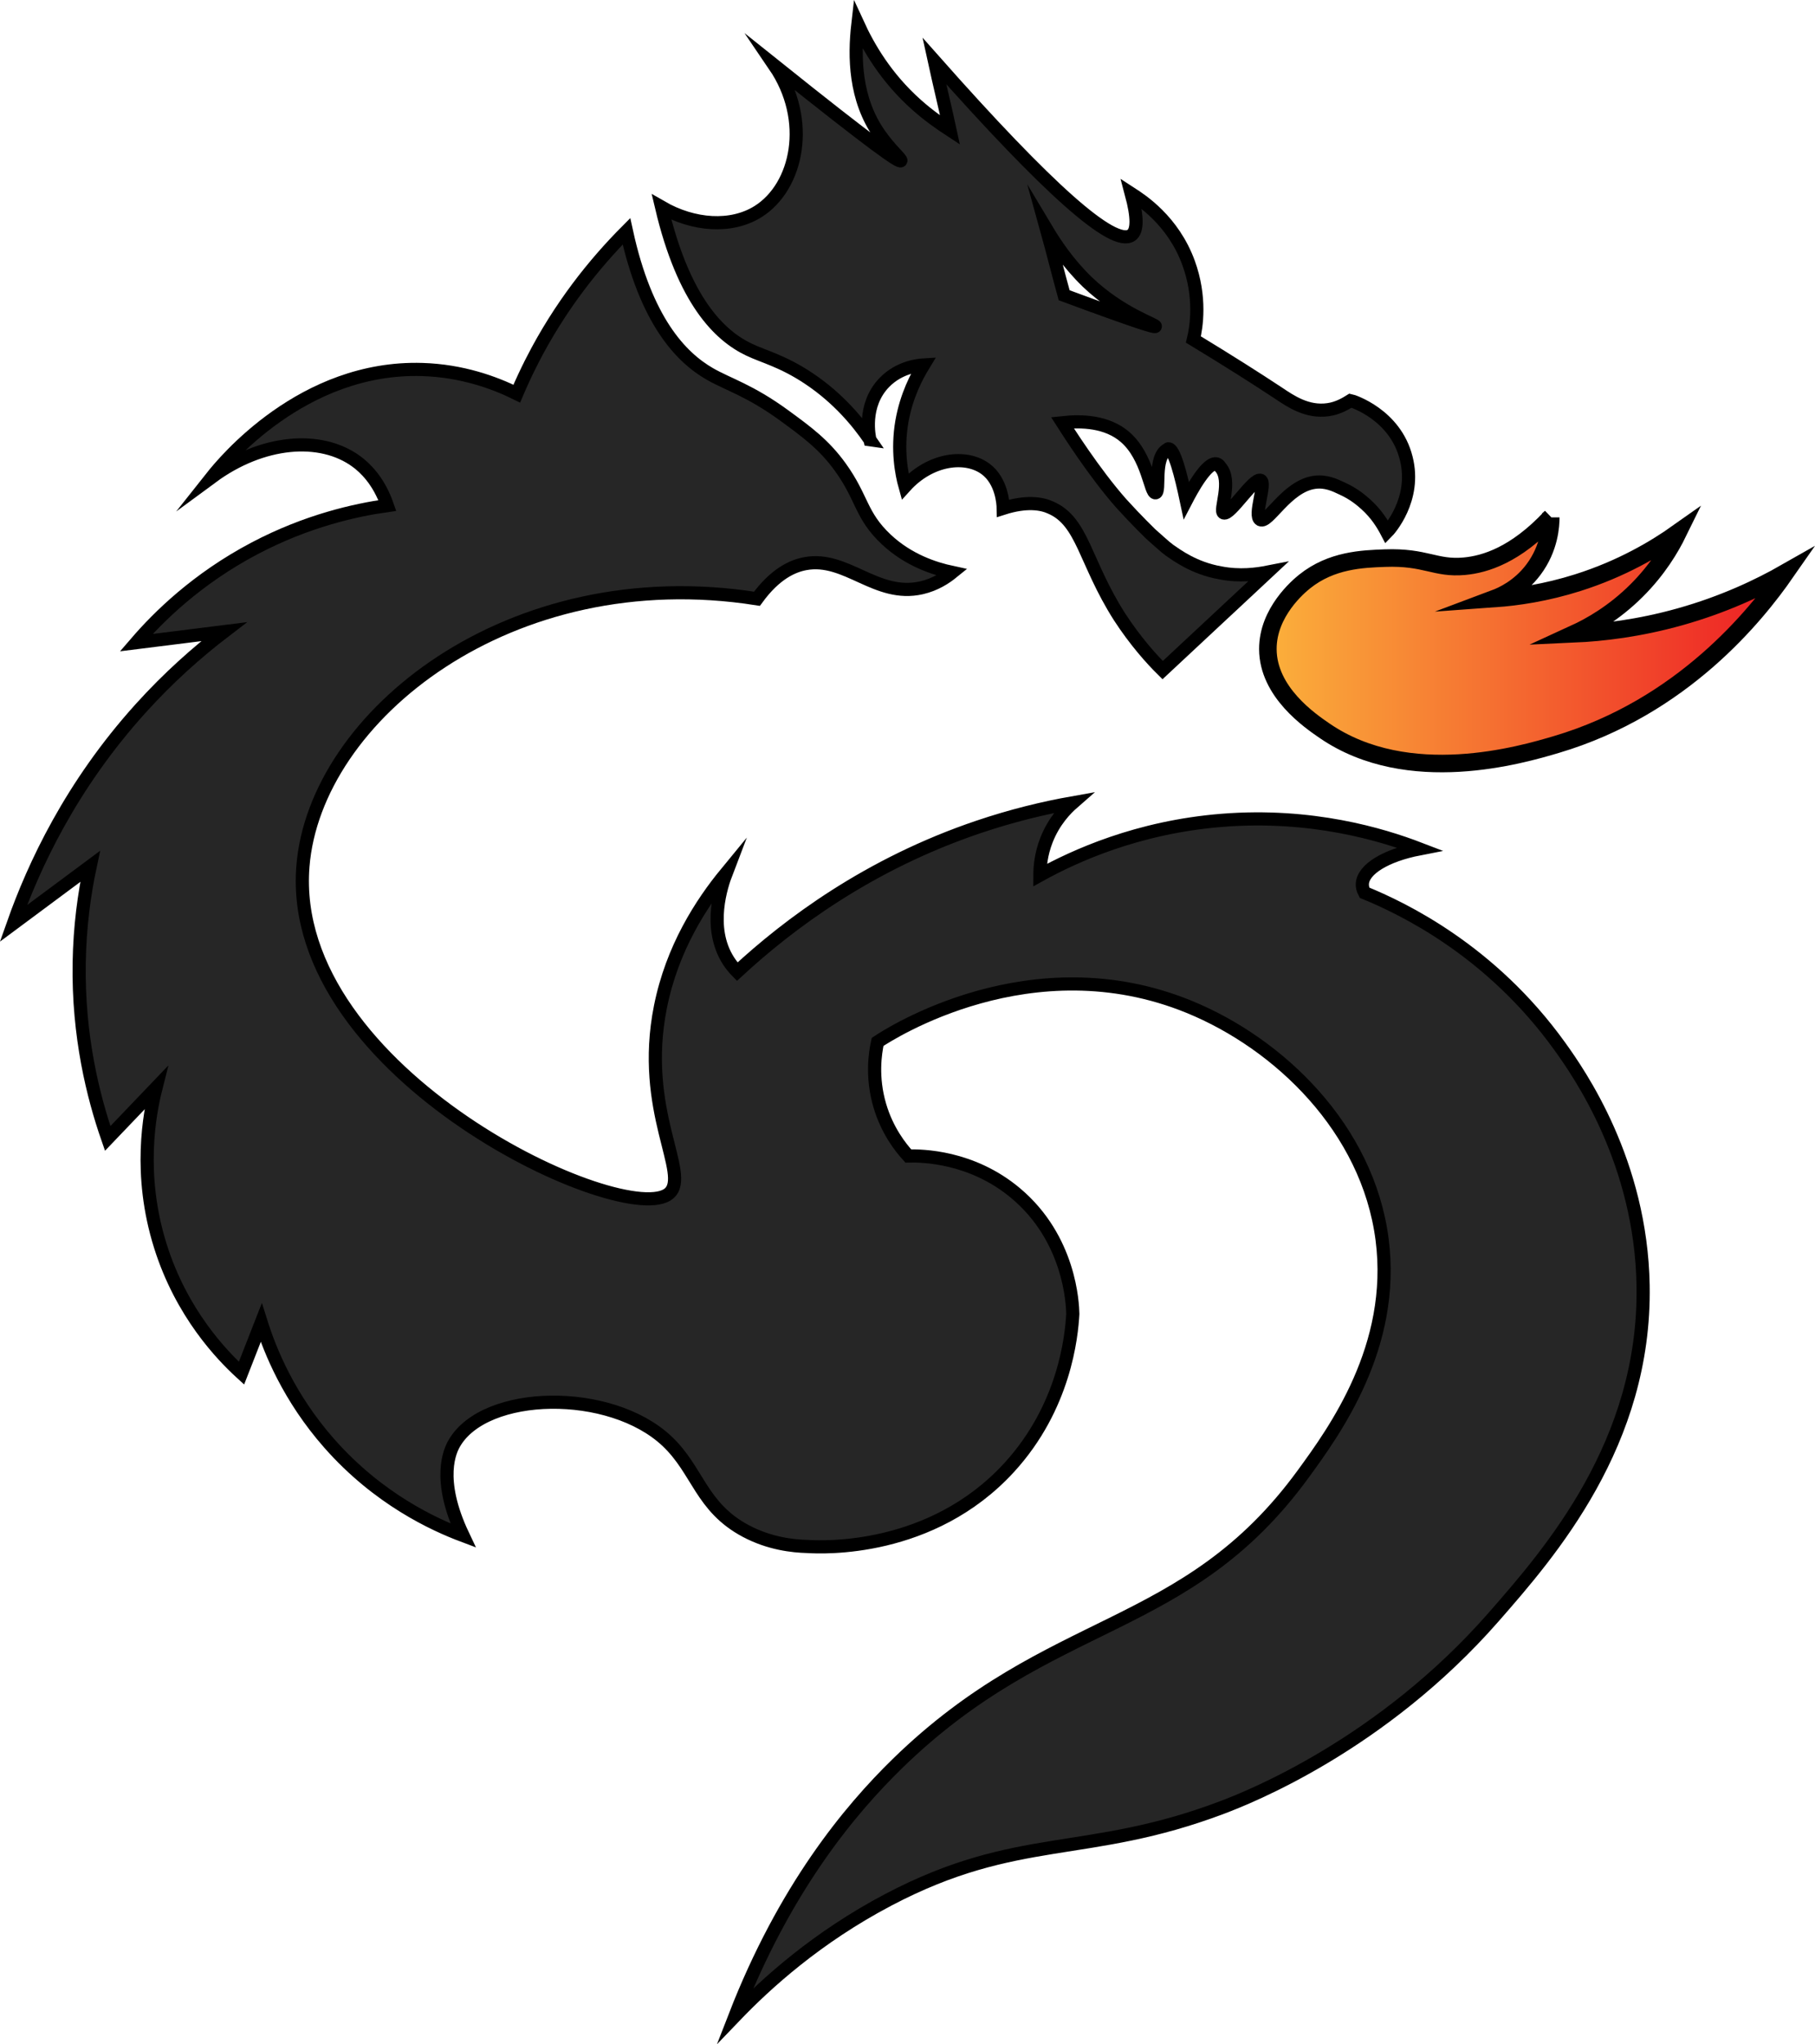 <?xml version="1.0" encoding="UTF-8"?>
<svg id="Camada_2" data-name="Camada 2" xmlns="http://www.w3.org/2000/svg" xmlns:xlink="http://www.w3.org/1999/xlink" viewBox="0 0 827.47 931.86">
  <defs>
    <style>
      .cls-1 {
        fill: url(#Gradiente_sem_nome_12);
        stroke-width: 8px;
      }

      .cls-1, .cls-2 {
        stroke: #000;
        stroke-miterlimit: 10;
      }

      .cls-2 {
        fill: #262626;
        stroke-width: 6px;
      }
    </style>
    <linearGradient id="Gradiente_sem_nome_12" data-name="Gradiente sem nome 12" x1="578.02" y1="291.95" x2="814.08" y2="291.95" gradientUnits="userSpaceOnUse">
      <stop offset="0" stop-color="#fbb03b"/>
      <stop offset="1" stop-color="#ed1c24"/>
    </linearGradient>
  </defs>
  <g id="Camada_1-2" data-name="Camada 1">
    <path class="cls-1" d="m707,235.85c0,3.47-.44,13.9-7.89,23.81-6.3,8.39-14.25,11.91-17.64,13.18,10.36-.74,23.37-2.66,37.8-7.22,20.08-6.35,35.39-15.45,45.73-22.78-3.35,6.84-9.13,16.65-18.79,26.29-10.52,10.51-21.32,16.49-28.52,19.79,13.02-.59,29.61-2.53,48.23-7.76,20.1-5.64,36.28-13.36,48.17-20.13-13.4,19.25-46.97,61.31-104.63,78.37-15.63,4.62-67.32,19.91-105.54-6.27-6.78-4.64-25.81-17.69-25.89-37.22-.07-16.85,14.01-28.64,16.83-30.89,12.18-9.71,26.15-10.23,36.57-10.61,18.58-.68,22.85,4.9,36.16,3.7,9.52-.86,23.37-5.16,39.42-22.27Z"/>
    <g>
      <path class="cls-2" d="m242.6,164.44c-2.6,5.09-4.92,10.1-7,15-10.31-5.09-25.03-10.44-43-11-54.69-1.71-90.8,42.44-96,49,22.77-16.77,49.55-19.17,66-7,3.5,2.59,10,8.41,14,20-14.59,2.05-36.57,6.9-60.5,19.5-26.45,13.93-43.97,31.36-54,43,13.33-1.67,26.67-3.33,40-5-12.05,9.22-25.11,20.73-38,35-31.85,35.24-48.78,71.91-58,98,11.67-8.67,23.33-17.33,35-26-2.65,12.45-4.73,27.27-5,44-.54,33.49,6.41,61.07,13,80,7.33-7.67,14.67-15.33,22-23-2.92,11.54-8.28,39.26,2,72,9.69,30.89,28.19,49.95,37,58,3-7.67,6-15.33,9-23,4.04,12.81,12.6,34.12,31,55,22.43,25.46,47.83,37.05,61,42-12.3-25.93-5.8-38.87-4-42,14-24.34,71.16-25.36,97-1,14.19,13.38,15.42,30.1,36,41,10.78,5.71,21.33,6.83,28,7,6.8.43,56.5,2.76,92-36,25.35-27.68,28.44-59.92,29-70-.1-4.61-1.24-34.19-26-55-20.19-16.97-43.05-17.14-49-17-3.53-3.85-9.63-11.54-13-23-3.79-12.89-2.14-23.8-1-29,5.61-3.75,70.18-45.35,142-16,40.98,16.75,81.43,55.41,88,106,6.35,48.91-21.75,87.45-36,107-53.54,73.44-114.81,63.54-185,132-21.91,21.37-51.46,56.98-74,115,14.21-14.81,37.28-35.8,70-53,58.91-30.96,90.19-18.66,152-42,11.83-4.47,72.7-28.34,124-87,25.44-29.09,69.24-79.11,68-151-.97-56.32-28.98-96.46-38-109-31.46-43.77-71.68-62.92-89-70-.82-1.53-1.05-2.87-1-4,.29-6.73,10.8-13.05,26-16-16.91-6.49-49.09-16.27-90-13-38.56,3.08-67.38,16.37-83,25,0-3.72.46-9.51,3-16,3.44-8.78,8.92-14.31,12-17-13.32,2.36-27.78,5.86-43,11-50.22,16.96-86.61,44.37-110,66-1.63-1.66-2.94-3.35-4-5-9.76-15.23-3.04-34.67-1-40-11.33,13.78-24.65,34.22-30,61-9.52,47.6,13.8,76.25,4,85-19.08,17.05-174.52-53.87-167-149,5.41-68.42,94.35-139.74,207-122,8.4-11.53,16.38-14.95,22-16,18.83-3.51,32.34,15.71,53,11,6.44-1.47,11.19-4.72,14-7-7.98-1.71-19.85-5.49-30-15-11.79-11.04-10.78-18.83-21-33-7.41-10.28-15.25-16.01-25.5-23.5-15.74-11.5-25.63-14.19-34-19-13.21-7.6-29.12-24.25-38-65-14.69,14.78-30.31,34.18-43,59Z"/>
      <g id="Camada_2-2" data-name="Camada 2-2">
        <path class="cls-2" d="m396.6,200.44c-.24-.97-3.61-15.66,6.64-26.15,6.85-7.01,15.53-7.79,17.85-7.93-3.08,5.04-7.81,13.83-9.92,25.78-2.23,13.05-.16,23.86,1.45,29.6,11.49-12.72,27.73-14.74,36.82-7.89,7.27,5.48,7.9,15.69,7.93,17.85,10.63-3.39,17.57-2.2,21.63-.33,14.71,6.33,15.39,24.66,31.38,49.77,7.26,11.17,14.64,19.34,19.68,24.32,16.04-14.99,31.86-29.68,47.9-44.67-5.01.98-12.71,2.06-21.63.33-11.95-2.11-19.83-8.05-23.12-10.29-2.73-2.05-4.62-3.96-8.63-7.45,0,0-6.59-6.39-13.33-13.84-12.57-14.22-24.78-33.63-26.86-36.86,8.54-.93,20.22-.68,28.56,6.55,10.49,9.09,11.48,25.75,13.87,25.41s-1.18-16.09,5.35-19.72c.27-.04.23-.3.49-.34,2.69-.11,5.78,12.19,8.18,23.5,2.13-4.09,9.41-17.85,13.92-16.59.57.19,1.17.65,1.55,1.41,5.75,6.23-.69,20.15,1.59,20.91,2.88,1.22,13.69-16.29,16.88-14.84,2.62,1.26-3.41,16.19-.19,17.91,3.52,1.94,11.95-15.23,24.7-17.02,5.05-.71,9.1,1.16,12.59,2.83,5.5,2.48,8.9,5.52,10.76,7.16,4.96,4.45,7.8,9.2,9.65,12.73.95-.95,13.61-14.92,8.8-33.75-4.97-19.89-24.53-26.08-25.36-26.23-2.24,1.4-5.74,3.52-10.25,4.15-9.56,1.35-17.07-3.83-22.75-7.64-10.15-6.7-22.35-14.47-38.65-24.36,1.38-5.61,3.53-19.19-2.2-34.91-7.05-19.33-21.64-28.65-26.11-31.55,2.86,10.71,2.92,16.93-.04,18.97-8.17,5.48-37.9-20.95-89.75-79.49,2.29,10.51,4.85,20.99,7.14,31.51-4.77-3.12-9.89-6.74-15.15-11.41-14.24-12.63-22.18-26.68-26.86-36.86-1.7,14.87-1.44,34.07,9.76,50.1,4.77,6.92,10.3,11.56,9.84,12.16-.68.91-11.79-6.74-57.58-43.38,16.96,24.91,10.5,55.24-7.52,66.55-12.21,7.66-29.43,6.4-44-2,10.05,42.57,26.33,58.55,40,65,6.73,3.18,15.28,5.19,27,13,13.66,9.1,22.55,20.01,28,28Zm99.08-71.94c15.33,14.64,31.45,19.42,31.03,20.29-.19.57-8.12-1.84-41.55-14.2-2.75-9.91-5.27-20.12-8.02-30.03,3.89,6.5,9.76,15.42,18.54,23.94h0Z"/>
      </g>
    </g>
  </g>
</svg>